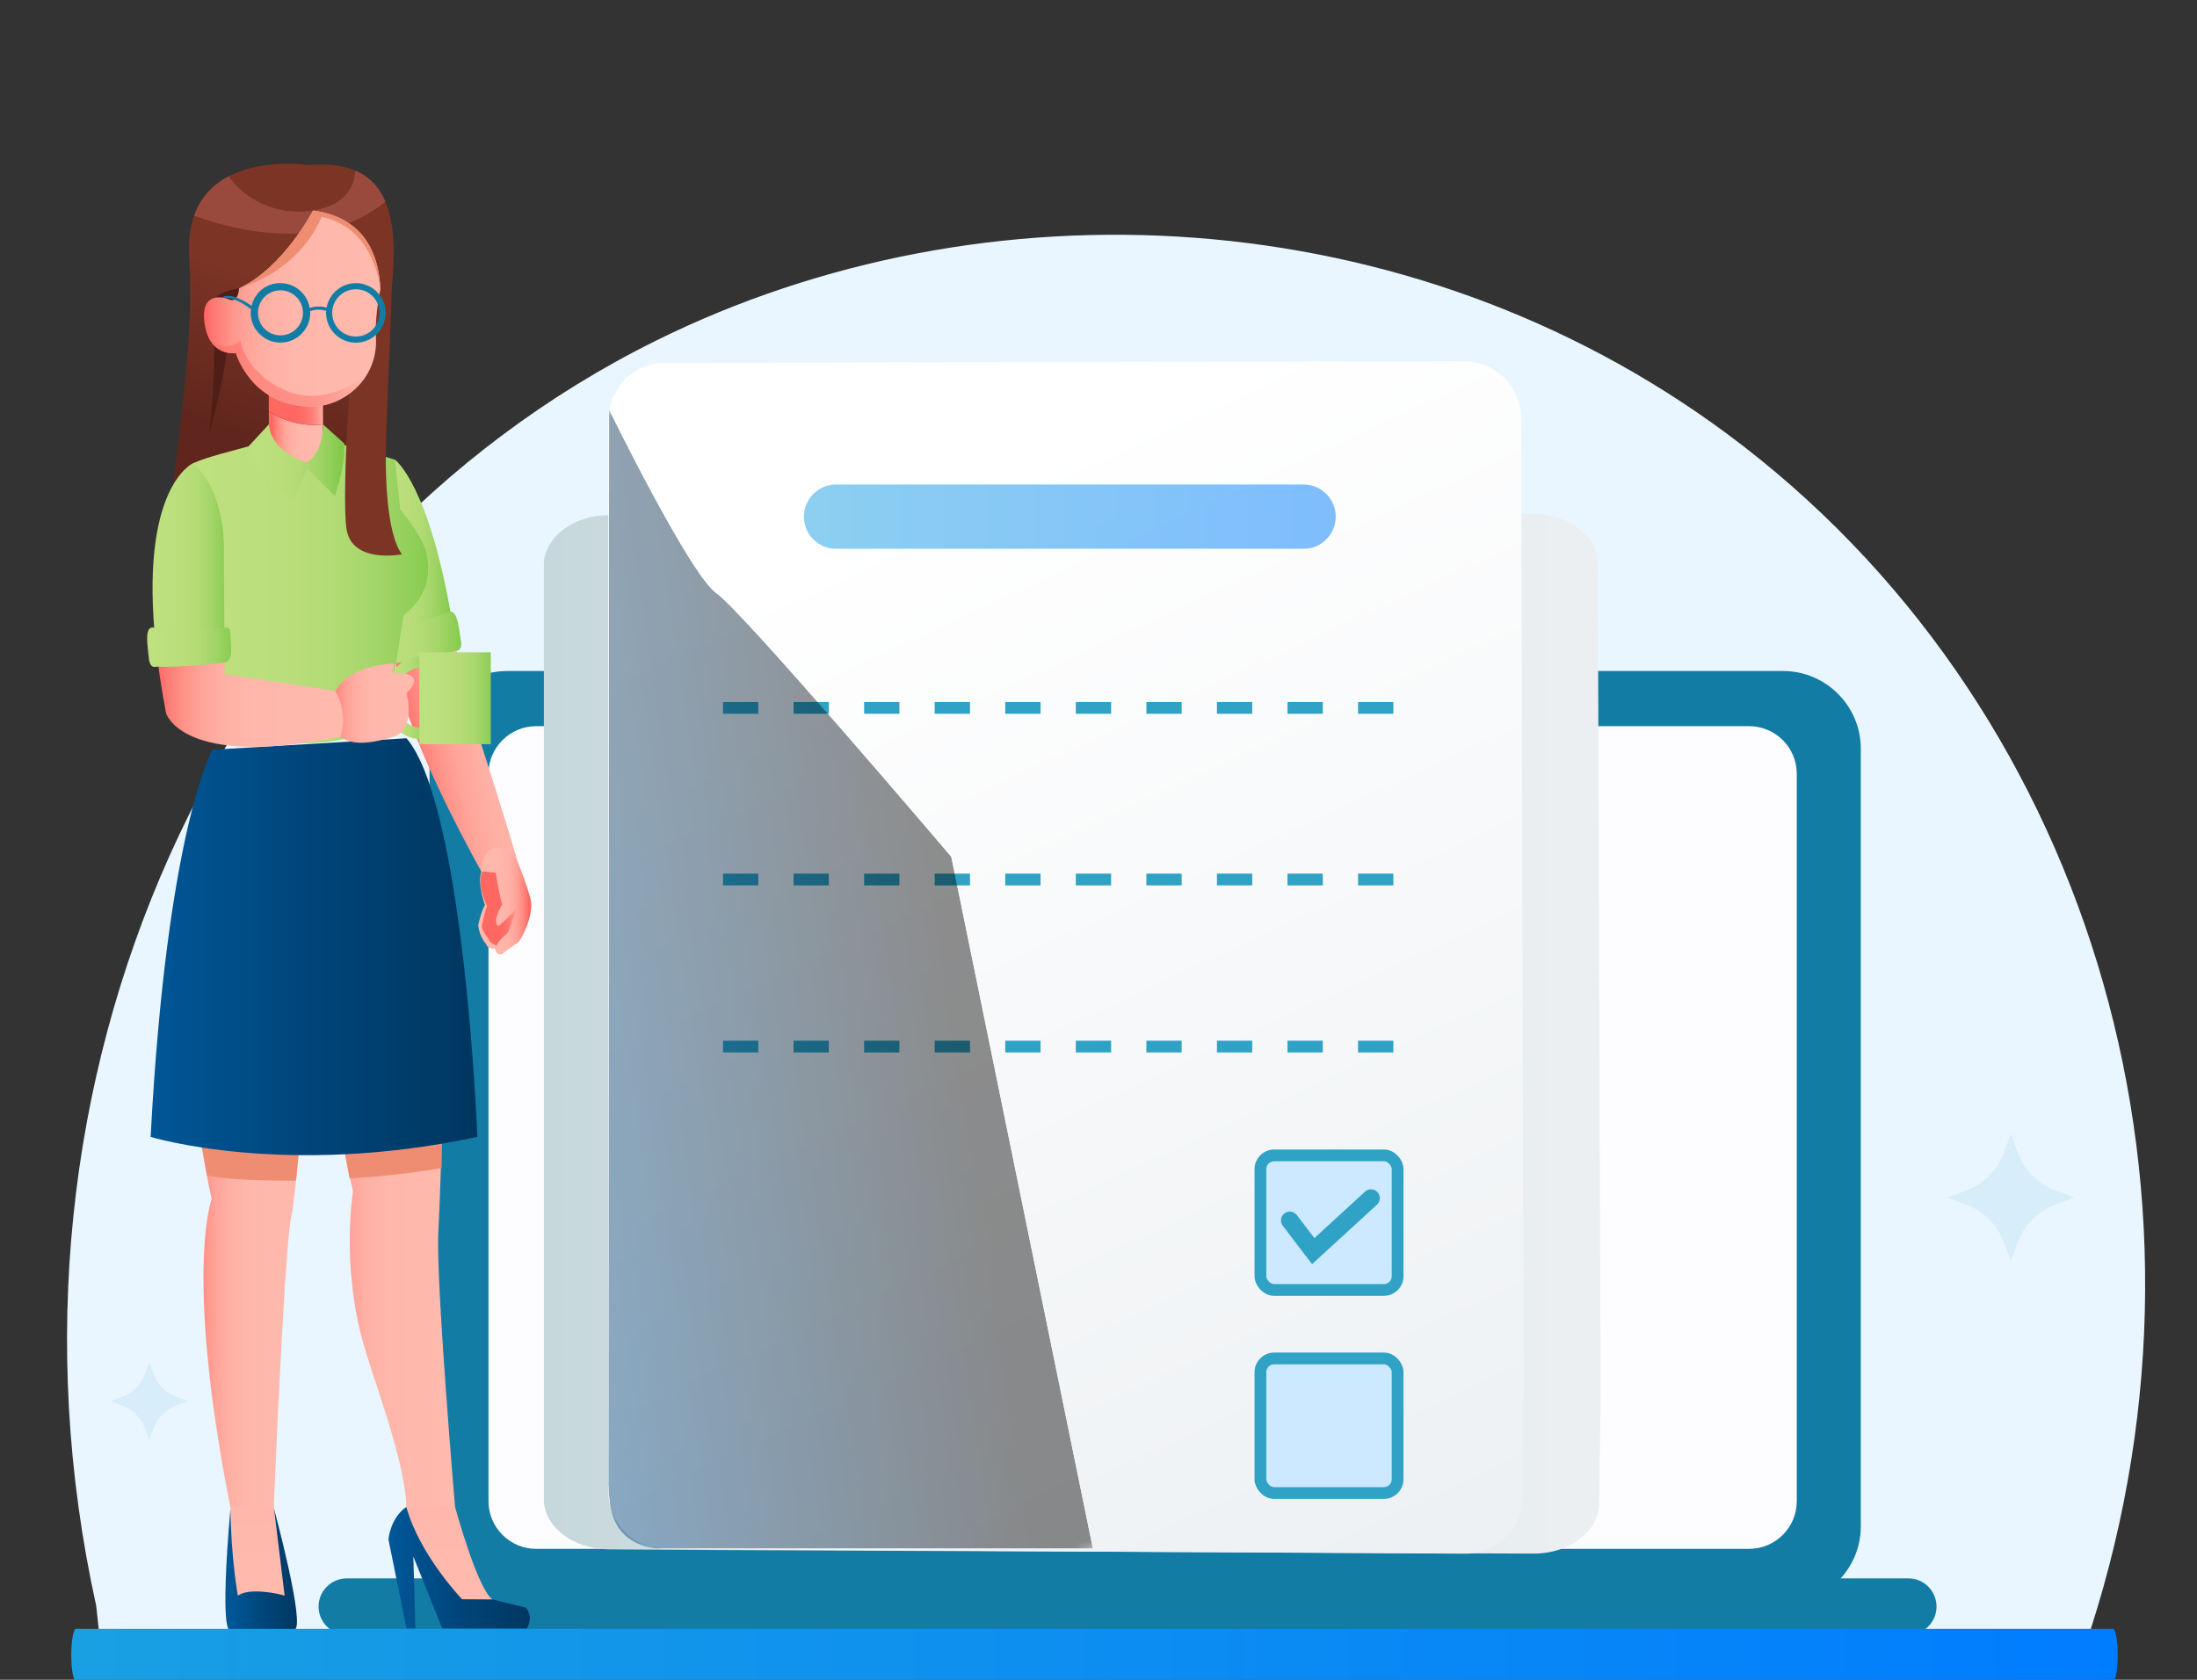 <?xml version="1.0" encoding="UTF-8"?><svg id="Ebene_1" xmlns="http://www.w3.org/2000/svg" xmlns:xlink="http://www.w3.org/1999/xlink" viewBox="0 0 340 260"><rect x="0" y="0" width="340" height="260" fill="#333333" stroke="none"/><defs><clipPath id="clippath"><rect x="-50" y="17" width="442.88" height="249" style="fill:none;"/></clipPath><clipPath id="clippath-1"><rect x="-50" y="17" width="442.88" height="249" style="fill:none;"/></clipPath><clipPath id="clippath-2"><rect x="-50" y="17" width="442.88" height="249" style="fill:none;"/></clipPath><clipPath id="clippath-3"><path d="m237.14,79.51l-142.87.21c-5.58,0-10.11,3.49-10.11,7.79v144.51c0,4.28,4.48,7.75,10.04,7.79l17.08.11,126.02.55c5.57.02,10.12-3.42,10.18-7.7l.23-16.32-.44-129.17c-.01-4.29-4.54-7.77-10.13-7.77h-.02" style="fill:none;"/></clipPath><linearGradient id="Unbenannter_Verlauf_10" x1="169.01" y1="129.29" x2="169.33" y2="129.29" gradientTransform="translate(-85175 65383.31) scale(504.46 -504.46)" gradientUnits="userSpaceOnUse"><stop offset="0" stop-color="#c7d8dd"/><stop offset="1" stop-color="#ebeff2"/><stop offset="1" stop-color="#ebeff2"/></linearGradient><clipPath id="clippath-4"><path d="m226.62,55.91l-123.72.25c-4.84,0-8.75,4-8.75,8.93v165.7c0,4.9,3.88,8.89,8.7,8.93l14.79.13,109.13.63c4.83.03,8.77-3.92,8.82-8.83l.2-18.71-.38-148.11c-.01-4.92-3.94-8.91-8.77-8.91h-.02" style="fill:none;"/></clipPath><linearGradient id="Unbenannter_Verlauf_2" x1="170.33" y1="131.25" x2="170.66" y2="131.25" gradientTransform="translate(80776.16 -104538.54) rotate(90) scale(614.18)" gradientUnits="userSpaceOnUse"><stop offset="0" stop-color="#fff"/><stop offset="1" stop-color="#ebeff2"/><stop offset="1" stop-color="#ebeff2"/></linearGradient><clipPath id="clippath-5"><rect x="-50" y="17" width="442.88" height="249" style="fill:none;"/></clipPath><clipPath id="clippath-6"><rect x="124.41" y="74.98" width="82.3" height="9.96" style="fill:none;"/></clipPath><clipPath id="clippath-7"><path d="m201.73,84.95h-72.34c-2.74,0-4.98-2.24-4.98-4.98s2.24-4.98,4.98-4.98h72.34c2.74,0,4.98,2.24,4.98,4.98s-2.24,4.98-4.98,4.98" style="fill:none;"/></clipPath><linearGradient id="Unbenannter_Verlauf_31" x1="167.7" y1="127.94" x2="168.03" y2="127.94" gradientTransform="translate(-42446.47 32556.64) scale(253.85 -253.85)" gradientUnits="userSpaceOnUse"><stop offset="0" stop-color="#1aa1e2"/><stop offset=".08" stop-color="#179de4"/><stop offset="1" stop-color="#007cff"/></linearGradient><clipPath id="clippath-8"><rect x="94.14" y="63.39" width="74.98" height="176.3" style="fill:none;"/></clipPath><clipPath id="clippath-9"><path d="m94.14,229.47c.12,3,.28,5.92,2.41,8.02,1.63,1.6,3.74,2.05,5.08,2.2h67.5l-21.91-107.08s-32.25-37.95-36.35-40.8c-4.1-2.85-16.61-28.42-16.61-28.42l-.1,166.08Z" style="fill:none;"/></clipPath><linearGradient id="Unbenannter_Verlauf_8" x1="168.56" y1="129.11" x2="168.88" y2="129.11" gradientTransform="translate(-54163.3 41670.91) scale(321.59 -321.59)" gradientUnits="userSpaceOnUse"><stop offset="0" stop-color="#fff"/><stop offset=".15" stop-color="#ddd"/><stop offset=".5" stop-color="#878787"/><stop offset="1" stop-color="#000"/></linearGradient><mask id="mask" x="69.88" y="53.07" width="123.51" height="196.94" maskUnits="userSpaceOnUse"><rect x="82.26" y="59.03" width="98.75" height="185.01" transform="translate(-19.78 19.77) rotate(-7.99)" style="fill:url(#Unbenannter_Verlauf_8);"/></mask><linearGradient id="Unbenannter_Verlauf_4" x1="168.56" y1="129.11" x2="168.88" y2="129.11" gradientTransform="translate(-54163.3 41670.91) scale(321.59 -321.59)" gradientUnits="userSpaceOnUse"><stop offset="0" stop-color="#006cc3"/><stop offset=".2" stop-color="#0059a1"/><stop offset=".63" stop-color="#002a4d"/><stop offset="1" stop-color="#000"/></linearGradient><clipPath id="clippath-10"><path d="m60.62,98.7c3.34-.25,6.93-1.18,9.44-1.95-3.57-21.82-8.94-25.6-8.94-25.6-2.85,1.13-2.1,16.17-.51,27.55" style="fill:none;"/></clipPath><linearGradient id="Unbenannter_Verlauf_30" x1="156.63" y1="114.67" x2="156.96" y2="114.67" gradientTransform="translate(-5185.39 3924.36) scale(33.48 -33.48)" gradientUnits="userSpaceOnUse"><stop offset="0" stop-color="#bee07f"/><stop offset=".34" stop-color="#bbde7c"/><stop offset=".57" stop-color="#b2db75"/><stop offset=".76" stop-color="#a3d568"/><stop offset=".93" stop-color="#8ece56"/><stop offset="1" stop-color="#84ca4d"/></linearGradient><clipPath id="clippath-11"><path d="m60.62,98.7c.46,3.27.99,6.25,1.53,8.49,2.4,10.06,12.35,27.72,12.35,27.72,3.85.92,5.63-1.49,5.63-1.49-3.44-11.84-8.85-27.88-8.85-27.88-.37-3.21-.78-6.13-1.21-8.79-2.51.77-6.1,1.7-9.44,1.95" style="fill:none;"/></clipPath><linearGradient id="Unbenannter_Verlauf_9" x1="176.36" y1="133.67" x2="176.69" y2="133.67" gradientTransform="translate(16700.01 -12470.14) rotate(180) scale(94.16 -94.16)" gradientUnits="userSpaceOnUse"><stop offset="0" stop-color="#ffb9ad"/><stop offset=".47" stop-color="#ffb7ab"/><stop offset=".64" stop-color="#ffb0a4"/><stop offset=".76" stop-color="#ffa499"/><stop offset=".85" stop-color="#ff938a"/><stop offset=".94" stop-color="#ff7d76"/><stop offset="1" stop-color="#ff6761"/></linearGradient><clipPath id="clippath-12"><path d="m69.59,94.68s-6.95,2.68-11.06,2.94c0,0-.68.05-.36,1.15.32,1.1.46,4.27,2.03,4.04,0,0,7.12-1.02,10.31-2.1,0,0,1.11.19.81-1.57-.28-1.69-.49-4.47-1.58-4.47-.05,0-.09,0-.14.02" style="fill:none;"/></clipPath><linearGradient id="Unbenannter_Verlauf_30-2" x1="159.13" y1="118.17" x2="159.46" y2="118.17" gradientTransform="translate(-6461.72 4940.35) scale(40.97 -40.97)" xlink:href="#Unbenannter_Verlauf_30"/><clipPath id="clippath-13"><path d="m76.57,131.3c-2.26.5-2.08,3.61-2.08,3.61-.64,1.97.56,5.18.56,5.18-.59.91-1.05,3.12-1.05,3.12.21,1.85,1.21,2.89,1.21,2.89.31.91,1.39.73,1.39.73.29,1.21,1.08.85,1.08.85.58-.5,2.41-1.76,2.41-1.76.93-.73,2.35-4.48,2.11-6.21-.24-1.73-2.07-6.29-2.07-6.29,0,0-1.08-2.18-2.99-2.18-.18,0-.37.02-.56.06" style="fill:none;"/></clipPath><linearGradient id="Unbenannter_Verlauf_9-2" x1="151.15" y1="114.25" x2="151.47" y2="114.25" gradientTransform="translate(-3762.51 3039.46) scale(25.38 -25.38)" xlink:href="#Unbenannter_Verlauf_9"/><clipPath id="clippath-14"><path d="m74.61,134.94c-.84,2.16.76,5.31.76,5.31-.46,1.27-.79,3.06-.79,3.06-.04.81,1.02,1.98,1.02,1.98.07.65,1.27,1.07,1.27,1.07.15-.79,1.66-1.73,1.84-2.21.18-.48,1.23-3.52,1.23-3.52-1.65,1.89-2.87,2.74-2.87,2.74-.92-1.02.66-3.36.66-3.36-.55-1.78-1.01-4.94-1.01-4.94-.05.04-.51-.02-.99-.08-.37-.05-.75-.09-.95-.09-.09,0-.15,0-.15.03" style="fill:none;"/></clipPath><linearGradient id="Unbenannter_Verlauf_24" x1="142.05" y1="106.83" x2="142.38" y2="106.83" gradientTransform="translate(-2361.55 1972.56) scale(17.15 -17.15)" gradientUnits="userSpaceOnUse"><stop offset="0" stop-color="#ff6761"/><stop offset=".47" stop-color="#ff6862"/><stop offset=".64" stop-color="#ff6f69"/><stop offset=".76" stop-color="#ff7b74"/><stop offset=".85" stop-color="#ff8c83"/><stop offset=".94" stop-color="#ffa297"/><stop offset="1" stop-color="#ffb9ad"/></linearGradient><clipPath id="clippath-15"><path d="m29.27,39.74c1.02,17.13-3.34,33.97-2.94,46.15,0,0,14.44,5.08,32.55,0,0,0-.61-23.62,1.56-39.92,2.34-17.59-3.79-21.08-12.76-20.44,0,0-1.25-.19-3.11-.19-5.44,0-16.05,1.62-15.29,14.4" style="fill:none;"/></clipPath><linearGradient id="Unbenannter_Verlauf_11" x1="179.37" y1="133.06" x2="179.7" y2="133.06" gradientTransform="translate(13363.61 9928.62) rotate(-180) scale(74.18)" gradientUnits="userSpaceOnUse"><stop offset="0" stop-color="#7c3425"/><stop offset="1" stop-color="#60261d"/></linearGradient><clipPath id="clippath-16"><path d="m35.64,233.75c-1.63,19-.13,18.49-.13,18.49h10.04c1.85-.28-3.18-18.86-3.18-18.86l-3.07-.07-3.66.45Z" style="fill:none;"/></clipPath><linearGradient id="Unbenannter_Verlauf_18" x1="158.38" y1="124.59" x2="158.7" y2="124.59" gradientTransform="translate(-5374.57 4498.52) scale(34.16 -34.16)" gradientUnits="userSpaceOnUse"><stop offset="0" stop-color="#005696"/><stop offset=".42" stop-color="#00477d"/><stop offset="1" stop-color="#00365f"/></linearGradient><clipPath id="clippath-17"><path d="m38.75,229.1c-3.32.06-3.1,4.16-3.1,4.16.1,7.98,1.16,13.72,1.16,13.72,1.73-1.28,6.21-.35,7.24,0l-1.67-13.73s-.3-4.14-3.56-4.14c-.02,0-.04,0-.07,0" style="fill:none;"/></clipPath><linearGradient id="Unbenannter_Verlauf_29" x1="173.47" y1="123.53" x2="173.79" y2="123.53" gradientTransform="translate(-7791.83 -10775.51) rotate(90) scale(63.4 -63.4)" gradientUnits="userSpaceOnUse"><stop offset="0" stop-color="#ff6761"/><stop offset=".06" stop-color="#ff7d76"/><stop offset=".15" stop-color="#ff938a"/><stop offset=".24" stop-color="#ffa499"/><stop offset=".36" stop-color="#ffb0a4"/><stop offset=".53" stop-color="#ffb7ab"/><stop offset="1" stop-color="#ffb9ad"/></linearGradient><clipPath id="clippath-18"><path d="m28.78,158.77c.97,8.04,1.82,16.94,3.97,26.81,0,0-4.26,11.41,2.89,47.68h6.73s1.64-39.78,2.66-44.67c.85-4.04,1.87-18.16,2.8-29.82h-19.05Z" style="fill:none;"/></clipPath><linearGradient id="Unbenannter_Verlauf_29-2" x1="163.46" y1="125.2" x2="163.78" y2="125.2" gradientTransform="translate(-9574.39 7551.55) scale(58.75 -58.75)" xlink:href="#Unbenannter_Verlauf_29"/><clipPath id="clippath-19"><rect x="-50" y="17" width="442.88" height="249" style="fill:none;"/></clipPath><clipPath id="clippath-20"><path d="m60.11,238.24l2.79,13.83h1.37l-.3-11.15,4.47,11.15h13.09c1.13-1.94-.16-3.24-.16-3.24l-5.15-1.27-5.14-.59s-5.9-7.19-8.19-13.73c-2.49,1.7-2.77,5-2.77,5" style="fill:none;"/></clipPath><linearGradient id="Unbenannter_Verlauf_18-2" x1="163.34" y1="127.26" x2="163.66" y2="127.26" gradientTransform="translate(-10961.17 8829.77) scale(67.48 -67.48)" xlink:href="#Unbenannter_Verlauf_18"/><clipPath id="clippath-21"><path d="m66.17,230.24c-2.92.18-3.29,2.99-3.29,2.99,2.04,7.46,8.63,14.3,8.63,14.3l4.7.03c-2.35-1.66-5.79-14.34-5.79-14.34,0,0-1.26-2.99-4.02-2.99-.08,0-.15,0-.23,0" style="fill:none;"/></clipPath><linearGradient id="Unbenannter_Verlauf_29-3" x1="173.47" y1="122.55" x2="173.79" y2="122.55" gradientTransform="translate(-7700.24 -10776) rotate(90) scale(63.4 -63.4)" xlink:href="#Unbenannter_Verlauf_29"/><clipPath id="clippath-22"><path d="m50.3,158.77c1.33,7.45,2.29,16.8,4.33,25.64,0,0-1.86,11.12,1.56,23.42,1.54,5.52,6.57,18.49,6.69,25.41l7.54-.02s-2.96-34.68-2.59-42.36c.61-12.55.72-23.15.49-32.09h-18.02Z" style="fill:none;"/></clipPath><linearGradient id="Unbenannter_Verlauf_29-4" x1="163.08" y1="125.46" x2="163.41" y2="125.46" gradientTransform="translate(-10068.14 7979.86) scale(62.04 -62.04)" xlink:href="#Unbenannter_Verlauf_29"/><clipPath id="clippath-23"><rect x="-50" y="17" width="442.88" height="249" style="fill:none;"/></clipPath><clipPath id="clippath-24"><path d="m32.89,116.04s-7.05,12.21-9.58,59.93c0,0,20.81,6.37,50.57,0,0,0-2-51.19-10.97-61.7l-30.02,1.77Z" style="fill:none;"/></clipPath><linearGradient id="Unbenannter_Verlauf_18-3" x1="167.61" y1="127.52" x2="167.93" y2="127.52" gradientTransform="translate(-26121.36 20039.6) scale(155.99 -155.99)" xlink:href="#Unbenannter_Verlauf_18"/><clipPath id="clippath-25"><path d="m46.33,67.9c-2.77.03-7.75,1.15-7.75,1.15-2.25.65-6.5,1.64-8.72,2.66v16.21s4.11,13.98,5.71,24.89c0,0,9.71,5.29,24.15-.32l2.75-17.27s3.77-2.61,3.77-6.86c0-2.46.04-4.01-4.3-9.57l-.82-7.64s-3.57-1.13-7.81-2.26c0,0-4.08-.99-6.85-.99-.04,0-.08,0-.12,0" style="fill:none;"/></clipPath><linearGradient id="Unbenannter_Verlauf_30-3" x1="166.56" y1="125.53" x2="166.88" y2="125.53" gradientTransform="translate(-18657.08 14177.28) scale(112.2 -112.2)" xlink:href="#Unbenannter_Verlauf_30"/><clipPath id="clippath-26"><rect x="-50" y="17" width="442.88" height="249" style="fill:none;"/></clipPath><clipPath id="clippath-27"><rect x="38.52" y="67.9" width="15.04" height="11.28" style="fill:none;"/></clipPath><clipPath id="clippath-28"><path d="m41.63,72.57l8.38-.03-.03-6.85c-1.43.19-4.91.25-8.39-2.03l.04,8.91Z" style="fill:none;"/></clipPath><linearGradient id="Unbenannter_Verlauf_29-5" x1="154.18" y1="108.88" x2="154.5" y2="108.88" gradientTransform="translate(-3961.96 2895.43) scale(25.97 -25.97)" xlink:href="#Unbenannter_Verlauf_29"/><clipPath id="clippath-29"><path d="m41.57,56.79l.03,6.87c3.49,2.28,6.96,2.21,8.39,2.03l-.04-8.93-8.38.03Z" style="fill:none;"/></clipPath><linearGradient id="Unbenannter_Verlauf_24-2" x1="154.18" y1="108.33" x2="154.5" y2="108.33" gradientTransform="translate(-3962.21 2874.42) scale(25.97 -25.97)" xlink:href="#Unbenannter_Verlauf_24"/><clipPath id="clippath-30"><path d="m47.41,71.58s-5.41-1.48-5.8-5.9l-3.11,3.37s1.97,5.77,7.02,8.12l2.06-4.62,4.25,4.2s1.72-4.9,1.44-8.12l-3.28-2.94s.18,4.31-2.58,5.9" style="fill:none;"/></clipPath><linearGradient id="Unbenannter_Verlauf_30-4" x1="161.14" y1="118.14" x2="161.46" y2="118.14" gradientTransform="translate(-7316.53 5463.62) scale(45.64 -45.64)" xlink:href="#Unbenannter_Verlauf_30"/><clipPath id="clippath-31"><rect x="-50" y="17" width="442.88" height="249" style="fill:none;"/></clipPath><clipPath id="clippath-32"><rect x="34.49" y="87.52" width="30.95" height="7.33" style="fill:none;"/></clipPath><clipPath id="clippath-33"><path d="m37.01,44.63c-.25,2.6-1.66,1.67-1.66,1.67l-.2-.07s-4.01-1.44-3.55,3.33c.56,5.83,4.9,5.09,4.9,5.09,0,0,2.37,8.29,11.71,8.3,4.86,0,10.33-4.22,9.97-10.71-.15-2.6.32-5.62.69-7.5-.22-5.05-2.24-11.05-10.42-12.15,0,0-4.57,8.84-11.44,12.04" style="fill:none;"/></clipPath><linearGradient id="Unbenannter_Verlauf_29-6" x1="165.37" y1="122.99" x2="165.69" y2="122.99" gradientTransform="translate(-13899.06 10407.97) scale(84.24 -84.24)" xlink:href="#Unbenannter_Verlauf_29"/><clipPath id="clippath-34"><rect x="-50" y="17" width="442.88" height="249" style="fill:none;"/></clipPath><clipPath id="clippath-35"><rect x="32.34" y="52.35" width="24.3" height="10.59" style="fill:none;"/></clipPath><clipPath id="clippath-36"><path d="m37.2,52.68s.65,5.04,7.06,7.78c5.64,2.42,11.15-1.32,12.38-2.25-1.92,2.98-5.3,4.73-8.43,4.73-9.34-.01-11.71-8.3-11.71-8.3,0,0-2.73.49-4.16-2.29,2.69,2.56,4.86.33,4.86.33" style="fill:none;"/></clipPath><linearGradient id="Unbenannter_Verlauf_24-3" x1="164.77" y1="122.39" x2="165.1" y2="122.39" gradientTransform="translate(-12316.24 9229.89) scale(74.94 -74.94)" xlink:href="#Unbenannter_Verlauf_24"/><clipPath id="clippath-37"><rect x="29.87" y="87.35" width="32.41" height="33.06" style="fill:none;"/></clipPath><clipPath id="clippath-38"><path d="m65.01,101.63c-3.01,0-5.45,2.86-5.45,6.38s2.45,6.38,5.45,6.38h1.45v-1.76h-1.45c-2.04,0-3.69-2.07-3.69-4.62s1.66-4.62,3.69-4.62h1.45v-1.76h-1.45Z" style="fill:none;"/></clipPath><linearGradient id="Unbenannter_Verlauf_30-5" x1="148.94" y1="108.14" x2="149.26" y2="108.14" gradientTransform="translate(-3111.14 2410.21) scale(21.29 -21.29)" xlink:href="#Unbenannter_Verlauf_30"/><clipPath id="clippath-39"><rect x="64.91" y="100.97" width="11.04" height="14.21" style="fill:none;"/></clipPath><linearGradient id="Unbenannter_Verlauf_30-6" x1="156.51" y1="116.34" x2="156.84" y2="116.34" gradientTransform="translate(-5266.77 4071.47) scale(34.07 -34.07)" xlink:href="#Unbenannter_Verlauf_30"/><clipPath id="clippath-40"><path d="m51.16,111.42c1.18,4.7,5.85,3.73,9.59,2.68,3.74-1.05,2.17-6.81,2.17-6.81,2.76-2.75.09-3.22-2.38-3.18.6-.55.38-1.42.38-1.42-11.58.78-9.76,8.72-9.76,8.72" style="fill:none;"/></clipPath><linearGradient id="Unbenannter_Verlauf_29-7" x1="159.28" y1="118.45" x2="159.61" y2="118.45" gradientTransform="translate(-6349.15 4868.83) scale(40.18 -40.18)" xlink:href="#Unbenannter_Verlauf_29"/><clipPath id="clippath-41"><path d="m24.14,100.13c2.22.24,6.03.37,10.59-.63l-.09-13.33s.66-9.8-4.78-14.46c0,0-8.42,3.69-5.72,28.42" style="fill:none;"/></clipPath><linearGradient id="Unbenannter_Verlauf_30-7" x1="159.11" y1="115.09" x2="159.44" y2="115.09" gradientTransform="translate(-5433.33 4033.36) scale(34.3 -34.3)" xlink:href="#Unbenannter_Verlauf_30"/><clipPath id="clippath-42"><path d="m24.14,100.13c.34,3.08.84,6.48,1.56,10.25,0,0,2.43,8.67,26.99,3.64,0,0,1.32-3.13-.78-7.08l-17.14-2.58-.03-4.86c-4.56,1-8.36.87-10.59.63" style="fill:none;"/></clipPath><linearGradient id="Unbenannter_Verlauf_29-8" x1="165.81" y1="124.76" x2="166.13" y2="124.76" gradientTransform="translate(-14784.14 11251.67) scale(89.31 -89.31)" xlink:href="#Unbenannter_Verlauf_29"/><clipPath id="clippath-43"><path d="m23.03,101.87c.16,1.78,1.18,1.31,1.18,1.31,3.36.23,10.51-.61,10.51-.61,1.57-.18.9-3.29.93-4.43.03-1.14-.65-1.01-.65-1.01-4.04.8-11.44-.01-11.44-.01-1.23.06-.69,2.97-.53,4.75" style="fill:none;"/></clipPath><linearGradient id="Unbenannter_Verlauf_30-8" x1="160.73" y1="117.98" x2="161.05" y2="117.98" gradientTransform="translate(-6420.31 4829.86) scale(40.09 -40.09)" xlink:href="#Unbenannter_Verlauf_30"/><clipPath id="clippath-44"><path d="m11.76,252.12c-.4,0-.73,1.82-.73,4.06h0c0,2.24.33,4.06.73,4.06h315.24c.4,0,.73-1.82.73-4.06h0c0-2.23-.33-4.06-.73-4.06H11.76Z" style="fill:none;"/></clipPath><linearGradient id="Unbenannter_Verlauf_31-2" x1="169.64" y1="129.84" x2="169.97" y2="129.84" gradientTransform="translate(-165697.78 127083.71) scale(976.8 -976.8)" xlink:href="#Unbenannter_Verlauf_31"/><clipPath id="clippath-45"><rect x="-50" y="17" width="442.88" height="249" style="fill:none;"/></clipPath></defs><g id="Bedarfsanforderung"><g style="clip-path:url(#clippath); fill:none;"><g style="clip-path:url(#clippath-1); fill:none;"><g style="clip-path:url(#clippath-2); fill:none;"><path d="m271.82,156.04l1.1,2.96c.99,2.68,3.1,4.79,5.78,5.78l2.96,1.1-2.96,1.1c-2.68.99-4.79,3.1-5.78,5.78l-1.1,2.96-1.1-2.96c-.99-2.68-3.1-4.79-5.78-5.78l-2.96-1.1,2.96-1.1c2.68-.99,4.79-3.1,5.78-5.78l1.1-2.96Z" style="fill:#d7edf9;"/><path d="m14.89,248.56C-3.12,166.98,34.17,86.06,101.53,52.72c50.8-25.15,116.43-22.11,165.76,14.44,55.36,41.02,78.61,115.67,56.26,185.01H15.28l-.39-3.61Z" style="fill:#e9f6ff;"/><path d="m275.95,248.27H78.48c-6.6,0-12.01-5.4-12.01-12.01v-120.39c0-6.6,5.4-12.01,12.01-12.01h197.48c6.6,0,12.01,5.4,12.01,12.01v120.39c0,6.6-5.4,12.01-12.01,12.01" style="fill:#137ca5;"/><path d="m270.69,239.73H82.96c-4.05,0-7.36-3.31-7.36-7.36v-112.61c0-4.05,3.31-7.36,7.36-7.36h187.74c4.05,0,7.36,3.31,7.36,7.36v112.61c0,4.05-3.31,7.36-7.36,7.36" style="fill:#fdfdff;"/></g><g style="clip-path:url(#clippath-3); fill:none;"><rect x="84.17" y="79.51" width="163.56" height="160.98" style="fill:url(#Unbenannter_Verlauf_10);"/></g><g style="clip-path:url(#clippath-4); fill:none;"><rect x="61.03" y="34.29" width="207.87" height="227.84" transform="translate(-48.07 86.59) rotate(-25.81)" style="fill:url(#Unbenannter_Verlauf_2);"/></g><g style="clip-path:url(#clippath-5); fill:none;"><path d="m295.33,253.03H53.67c-2.4,0-4.37-1.96-4.37-4.36s1.96-4.37,4.37-4.37h241.66c2.4,0,4.36,1.96,4.36,4.37s-1.96,4.36-4.36,4.36" style="fill:#137ca5;"/><line x1="111.89" y1="109.57" x2="216.19" y2="109.57" style="fill:none; stroke:#2fa2c5; stroke-dasharray:0 0 5.46 5.46; stroke-miterlimit:10; stroke-width:1.82px;"/><line x1="111.89" y1="136.13" x2="216.19" y2="136.13" style="fill:none; stroke:#2fa2c5; stroke-dasharray:0 0 5.46 5.46; stroke-miterlimit:10; stroke-width:1.82px;"/><line x1="111.89" y1="161.99" x2="216.19" y2="161.99" style="fill:none; stroke:#2fa2c5; stroke-dasharray:0 0 5.46 5.46; stroke-miterlimit:10; stroke-width:1.82px;"/><path d="m214.17,199.66h-16.99c-1.17,0-2.12-.95-2.12-2.12v-16.59c0-1.17.95-2.12,2.12-2.12h16.99c1.17,0,2.12.95,2.12,2.12v16.59c0,1.17-.95,2.12-2.12,2.12" style="fill:#cce9ff;"/><rect x="195.06" y="178.83" width="21.23" height="20.83" rx="2.12" ry="2.12" style="fill:none; stroke:#2fa2c5; stroke-miterlimit:10; stroke-width:1.82px;"/><path d="m214.17,231.09h-16.99c-1.17,0-2.12-.95-2.12-2.12v-16.59c0-1.17.95-2.12,2.12-2.12h16.99c1.17,0,2.12.95,2.12,2.12v16.59c0,1.17-.95,2.12-2.12,2.12" style="fill:#cce9ff;"/><rect x="195.06" y="210.26" width="21.23" height="20.83" rx="2.12" ry="2.12" style="fill:none; stroke:#2fa2c5; stroke-miterlimit:10; stroke-width:1.82px;"/><g style="fill:none; opacity:.5;"><g style="clip-path:url(#clippath-6); fill:none;"><g style="clip-path:url(#clippath-7); fill:none;"><rect x="124.41" y="74.98" width="82.3" height="9.96" style="fill:url(#Unbenannter_Verlauf_31);"/></g></g></g><g style="fill:none; opacity:.44;"><g style="clip-path:url(#clippath-8); fill:none;"><g style="clip-path:url(#clippath-9); fill:none;"><g style="fill:none; mask:url(#mask);"><rect x="82.26" y="59.03" width="98.75" height="185.01" transform="translate(-19.78 19.77) rotate(-7.99)" style="fill:url(#Unbenannter_Verlauf_4);"/></g></g></g></g></g><g style="clip-path:url(#clippath-10); fill:none;"><rect x="58.27" y="71.15" width="11.78" height="27.55" style="fill:url(#Unbenannter_Verlauf_30);"/></g><g style="clip-path:url(#clippath-11); fill:none;"><rect x="56.96" y="95.22" width="26.81" height="42.16" transform="translate(-21.5 16.11) rotate(-11.34)" style="fill:url(#Unbenannter_Verlauf_9);"/></g><g style="clip-path:url(#clippath-12); fill:none;"><rect x="57.85" y="94.66" width="13.76" height="8.37" style="fill:url(#Unbenannter_Verlauf_30-2);"/></g><g style="clip-path:url(#clippath-13); fill:none;"><rect x="73.85" y="131.24" width="8.59" height="16.81" style="fill:url(#Unbenannter_Verlauf_9-2);"/></g><g style="clip-path:url(#clippath-14); fill:none;"><rect x="73.77" y="134.91" width="6.15" height="11.46" style="fill:url(#Unbenannter_Verlauf_24);"/></g><g style="clip-path:url(#clippath-15); fill:none;"><rect x="7.29" y="30.37" width="74.12" height="55.1" transform="translate(-24.28 82.68) rotate(-72.39)" style="fill:url(#Unbenannter_Verlauf_11);"/></g><g style="clip-path:url(#clippath-16); fill:none;"><rect x="34.02" y="233.3" width="13.38" height="19.45" style="fill:url(#Unbenannter_Verlauf_18);"/></g><g style="clip-path:url(#clippath-17); fill:none;"><rect x="35.27" y="229.03" width="8.92" height="18.02" transform="translate(-3.91 .69) rotate(-.94)" style="fill:url(#Unbenannter_Verlauf_29);"/></g><g style="clip-path:url(#clippath-18); fill:none;"><rect x="28.49" y="158.77" width="19.34" height="74.49" style="fill:url(#Unbenannter_Verlauf_29-2);"/></g><g style="clip-path:url(#clippath-19); fill:none;"><path d="m28.78,162.77c.7,5.79,2.16,12.44,3.27,19.17,3.55.66,7.32.8,13.76.8.54-5.92,1.49-13.33,2.02-19.97h-19.05Z" style="fill:#ef8d72;"/></g><g style="clip-path:url(#clippath-20); fill:none;"><rect x="60.11" y="233.24" width="22.54" height="18.83" style="fill:url(#Unbenannter_Verlauf_18-2);"/></g><g style="clip-path:url(#clippath-21); fill:none;"><rect x="62.74" y="230.12" width="13.61" height="17.55" transform="translate(-3.92 1.18) rotate(-.94)" style="fill:url(#Unbenannter_Verlauf_29-3);"/></g><g style="clip-path:url(#clippath-22); fill:none;"><rect x="50.3" y="158.77" width="20.12" height="74.48" style="fill:url(#Unbenannter_Verlauf_29-4);"/></g><g style="clip-path:url(#clippath-23); fill:none;"><path d="m68.32,162.77h-18.02c1.04,5.82,2.52,12.63,3.8,19.62,4.44-.28,8.74-.66,14.23-1.6.14-6.65.13-12.64,0-18.02" style="fill:#ef8d72;"/></g><g style="clip-path:url(#clippath-24); fill:none;"><rect x="23.31" y="114.26" width="50.57" height="68.07" style="fill:url(#Unbenannter_Verlauf_18-3);"/></g><g style="clip-path:url(#clippath-25); fill:none;"><rect x="29.87" y="67.9" width="36.42" height="50.2" style="fill:url(#Unbenannter_Verlauf_30-3);"/></g><g style="clip-path:url(#clippath-26); fill:none;"><g style="fill:none; opacity:.2;"><g style="clip-path:url(#clippath-27); fill:none;"><path d="m52.18,78.26l-4.2-3.92-2.2,4.85s-6.76-3.95-7.27-10.13c.3-.07,5.09-1.12,7.77-1.15,2.77-.03,7,.99,7,.99.05.01.1.03.15.04.19,1.81.33,5.7-1.26,9.33"/></g></g></g><g style="clip-path:url(#clippath-28); fill:none;"><rect x="41.6" y="63.66" width="8.42" height="8.91" style="fill:url(#Unbenannter_Verlauf_29-5);"/></g><g style="clip-path:url(#clippath-29); fill:none;"><rect x="41.57" y="56.76" width="8.42" height="9.18" style="fill:url(#Unbenannter_Verlauf_24-2);"/></g><g style="clip-path:url(#clippath-30); fill:none;"><rect x="38.5" y="65.68" width="15.05" height="11.49" style="fill:url(#Unbenannter_Verlauf_30-4);"/></g><g style="clip-path:url(#clippath-31); fill:none;"><g style="fill:none; opacity:.1;"><g style="clip-path:url(#clippath-32); fill:none;"><path d="m65.44,89.89s-1.1.93-3.48,1.13c-4.81.42-14.92,1.28-21.87.16-2.92-.47-3.4-1.94-5.6-3.67,0,0-.35,7.48,8.79,7.33,9.14-.15,21.59.97,22.16-4.96"/></g></g><path d="m37.01,44.63s-3.55.4-3.85,2.09c-.3,1.69.56,8.37-.82,20.56,0,0,3.19-10.84,3.02-17.14,0,0,1.76-3.39,1.65-5.51" style="fill:#511e17;"/><path d="m30.03,33.39c1.06-3.01,3.08-4.92,5.39-6.12,2.06,3.23,7.08,6.26,13.03,5.31,5.28-.84,6.41-4,6.54-6.18,2.02.86,3.62,2.38,4.65,4.82-9.48,7.73-22.52,4.72-29.61,2.17" style="fill:#994a3d;"/><path d="m60.66,44.07s-.53,14.65-.85,22.02c-.34,7.72.05,16.5,2.39,19.71,0,0-7.72,1.52-8.57-3.89-.85-5.41.8-31.31,2.37-38.07l4.66.23Z" style="fill:#7c3425;"/></g><g style="clip-path:url(#clippath-33); fill:none;"><rect x="31.14" y="32.59" width="27.73" height="30.36" style="fill:url(#Unbenannter_Verlauf_29-6);"/></g><g style="clip-path:url(#clippath-34); fill:none;"><g style="fill:none; opacity:.5;"><g style="clip-path:url(#clippath-35); fill:none;"><g style="clip-path:url(#clippath-36); fill:none;"><rect x="32.34" y="52.35" width="24.3" height="10.6" style="fill:url(#Unbenannter_Verlauf_24-3);"/></g></g></g><path d="m48.45,32.59c8.19,1.1,10.2,7.1,10.42,12.15,0,0-.82-9.54-9.12-11.18,0,0-2.64,7.83-12.75,11.06,6.87-3.2,11.44-12.04,11.44-12.04" style="fill:#ef8d72;"/><path d="m55.07,43.83c-2.26,0-4.14,1.64-4.53,3.79-.45-.15-1.41-.33-2.62.03-.37-2.17-2.26-3.83-4.53-3.83s-3.97,1.5-4.46,3.51c-.82-.58-3.17-2.11-4.63-1.3l.53.09c1.75-.03,3.62,1.44,4.01,1.76-.02.18-.05.35-.05.54,0,2.54,2.07,4.61,4.61,4.61s4.61-2.07,4.61-4.61c0-.09-.02-.18-.03-.27,1.25-.4,2.2-.14,2.51-.02,0,.1-.03.19-.03.3,0,2.54,2.07,4.61,4.61,4.61s4.61-2.07,4.61-4.61-2.07-4.61-4.61-4.61m-11.67,8.09c-1.92,0-3.48-1.56-3.48-3.49s1.56-3.48,3.48-3.48,3.48,1.56,3.48,3.48-1.56,3.49-3.48,3.49m11.67.18c-2.02,0-3.66-1.64-3.66-3.66s1.64-3.66,3.66-3.66,3.66,1.64,3.66,3.66-1.64,3.66-3.66,3.66" style="fill:#137ca5;"/><g style="fill:none; opacity:.1;"><g style="clip-path:url(#clippath-37); fill:none;"><path d="m51.91,117.67s-9.04,4.2-19.91,2.2c.8-1.96,1.78-4.59,3.58-7.06-1.6-10.91-5.71-24.87-5.71-24.87v-.59s4.83.79,4.83.79l2,13.49,14.94,2.29s5.07-3.32,9.99-3.47l-1.89,11.92s1.42,1.73,2.53,4.12c-2.94.02-8.01,1.23-10.36,1.18"/></g></g></g><g style="clip-path:url(#clippath-38); fill:none;"><rect x="59.55" y="101.63" width="6.9" height="12.76" style="fill:url(#Unbenannter_Verlauf_30-5);"/></g><g style="clip-path:url(#clippath-39); fill:none;"><rect x="64.91" y="100.97" width="11.04" height="14.21" style="fill:url(#Unbenannter_Verlauf_30-6);"/></g><g style="clip-path:url(#clippath-40); fill:none;"><rect x="49.34" y="102.7" width="16.33" height="13.42" style="fill:url(#Unbenannter_Verlauf_29-7);"/></g><g style="clip-path:url(#clippath-41); fill:none;"><rect x="21.45" y="71.71" width="13.85" height="28.79" style="fill:url(#Unbenannter_Verlauf_30-7);"/></g><g style="clip-path:url(#clippath-42); fill:none;"><rect x="24.14" y="99.5" width="29.87" height="19.55" style="fill:url(#Unbenannter_Verlauf_29-8);"/></g><g style="clip-path:url(#clippath-43); fill:none;"><rect x="22.33" y="97.01" width="13.97" height="6.64" style="fill:url(#Unbenannter_Verlauf_30-8);"/></g><g style="clip-path:url(#clippath-44); fill:none;"><rect x="11.03" y="252.12" width="316.7" height="8.12" style="fill:url(#Unbenannter_Verlauf_31-2);"/></g><g style="clip-path:url(#clippath-45); fill:none;"><path d="m311.19,175.52l1.1,2.96c.99,2.68,3.1,4.79,5.78,5.78l2.96,1.1-2.96,1.1c-2.68.99-4.79,3.1-5.78,5.78l-1.1,2.96-1.1-2.96c-.99-2.68-3.1-4.79-5.78-5.78l-2.96-1.1,2.96-1.1c2.68-.99,4.79-3.1,5.78-5.78l1.1-2.96Z" style="fill:#d7edf9;"/><path d="m23.1,210.87l.67,1.81c.61,1.64,1.9,2.93,3.53,3.53l1.81.67-1.81.67c-1.64.61-2.93,1.9-3.53,3.53l-.67,1.81-.67-1.81c-.61-1.64-1.9-2.93-3.53-3.53l-1.81-.67,1.81-.67c1.64-.61,2.93-1.9,3.53-3.53l.67-1.81Z" style="fill:#d7edf9;"/><polyline points="199.61 188.9 203.23 193.65 212.17 185.45" style="fill:none; stroke:#2fa2c5; stroke-linecap:round; stroke-miterlimit:10; stroke-width:2.73px;"/></g></g></g></g></svg>